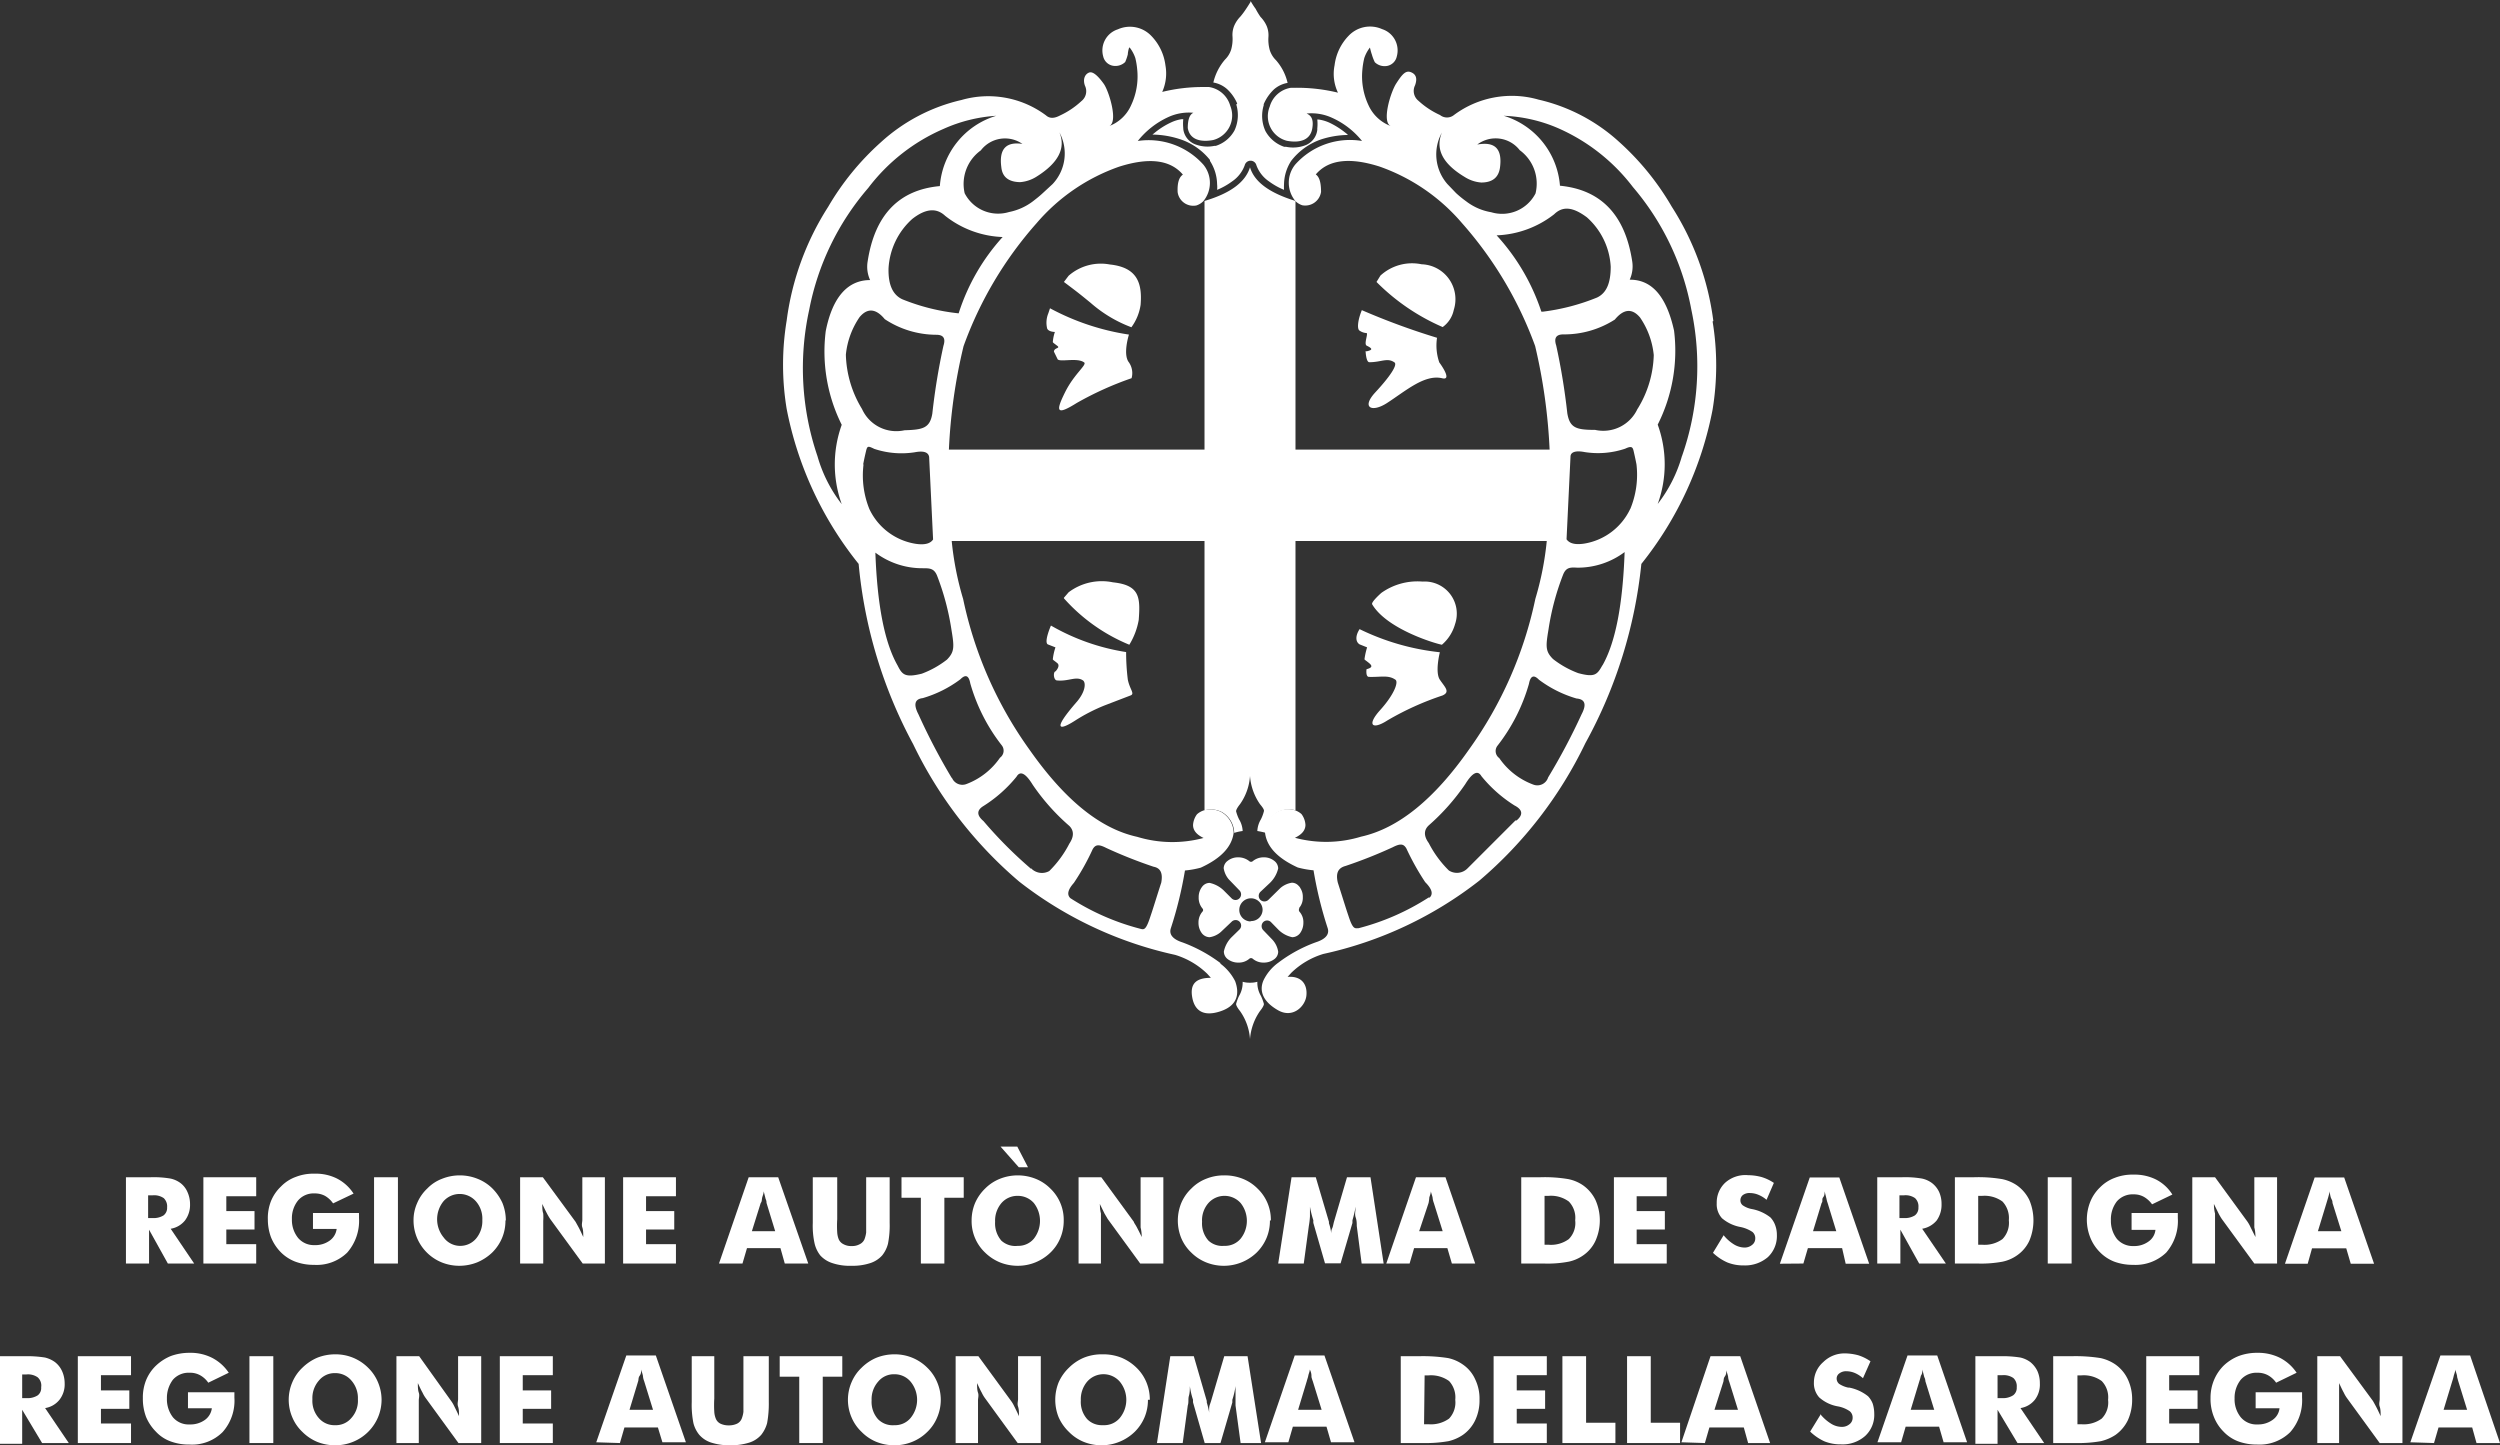 <svg id="Livello_1" data-name="Livello 1" xmlns="http://www.w3.org/2000/svg" viewBox="0 0 133 76.89"><rect x="0" y="0" width="133" height="76.89" fill="#333333" stroke="none"/><path d="M82.61,23.92H50.39c0,.39,0,.76,0,1.12a31.4,31.4,0,0,0,.14,3.74H82.47A31.4,31.4,0,0,0,82.61,25c0-.36,0-.73,0-1.12" style="fill:#fff;fill-rule:evenodd"/><path d="M69.1,48.32a.83.83,0,0,0,.21-.59.84.84,0,0,0-.13-.48.38.38,0,0,0-.09-.12h0a.48.48,0,0,0-.36-.17,1.23,1.23,0,0,0-.61.28l-.64.63a.31.31,0,0,1-.43,0,.3.3,0,0,1,0-.42l.5-.47A1.57,1.57,0,0,0,68,46.2a.52.52,0,0,0-.22-.41.86.86,0,0,0-.55-.18.9.9,0,0,0-.59.21.14.14,0,0,1-.17,0,.93.93,0,0,0-.6-.21.88.88,0,0,0-.55.18.51.51,0,0,0-.22.4,1.2,1.2,0,0,0,.27.59l.57.59a.3.3,0,0,1,0,.42.29.29,0,0,1-.42,0l-.38-.38a1.55,1.55,0,0,0-.79-.44.5.5,0,0,0-.4.21.89.89,0,0,0-.18.56.88.88,0,0,0,.2.59.12.12,0,0,1,0,.17.87.87,0,0,0-.21.59.91.91,0,0,0,.18.56.54.54,0,0,0,.41.21,1.17,1.17,0,0,0,.6-.28l.58-.55a.29.29,0,1,1,.41.42l-.42.41a1.5,1.5,0,0,0-.41.76.51.51,0,0,0,.21.41.91.91,0,0,0,.56.18.85.85,0,0,0,.59-.21.14.14,0,0,1,.17,0,.87.87,0,0,0,.59.21.91.91,0,0,0,.56-.18.5.5,0,0,0,.21-.4,1.22,1.22,0,0,0-.3-.63l-.5-.52a.31.31,0,0,1,0-.42.29.29,0,0,1,.42,0l.4.41a1.49,1.49,0,0,0,.73.39.54.54,0,0,0,.41-.21.94.94,0,0,0,.18-.56.83.83,0,0,0-.21-.59.15.15,0,0,1,0-.18m-2.58.7a.61.61,0,0,1-.62-.61.62.62,0,1,1,1.24,0A.61.61,0,0,1,66.52,49Z" style="fill:#fff;fill-rule:evenodd"/><path d="M66.5,52.28a1.31,1.31,0,0,1-.39-.05v.05a1.39,1.39,0,0,1-.19.7,2.42,2.42,0,0,0-.16.43c0,.1.13.28.21.38a2.92,2.92,0,0,1,.53,1.49v-3m0,0a1.31,1.31,0,0,0,.39-.05v.05a1.39,1.39,0,0,0,.19.7,2.42,2.42,0,0,1,.16.43c0,.1-.13.28-.21.38a3,3,0,0,0-.53,1.49Z" style="fill:#fff;fill-rule:evenodd"/><path d="M64.92,51.23a7.88,7.88,0,0,0-2-1.09c-.53-.17-.74-.43-.63-.76a20.94,20.94,0,0,0,.75-3.07,4.86,4.86,0,0,0,.84-.15c1.07-.49,1.65-1.1,1.75-1.85a1.31,1.31,0,0,0-.64-1.1,1.27,1.27,0,0,0-.94-.1,1,1,0,0,0-.37.21,1.06,1.06,0,0,0-.21.57c0,.28.18.51.56.69a6.43,6.43,0,0,1-3.53-.06c-2-.44-3.88-2-5.74-4.65a21.16,21.16,0,0,1-3.52-8,16.21,16.21,0,0,1-.61-3.1,27.92,27.92,0,0,1-.15-3c0-.23,0-.46,0-.7h0c0-.18,0-.36,0-.55s0-.37,0-.57a29,29,0,0,1,.78-5.53,20.15,20.15,0,0,1,3.89-6.55,10.21,10.21,0,0,1,4.38-3c1.6-.51,2.73-.37,3.4.42-.21.14-.3.45-.28.93a.84.84,0,0,0,1,.71.92.92,0,0,0,.37-.23,1.53,1.53,0,0,0,0-1.94A3.91,3.91,0,0,0,60.53,7.5a4.44,4.44,0,0,1,1.62-1.27A2.61,2.61,0,0,1,63.49,6q-.3.13-.3.81c.09.56.59.78,1.35.64a1.35,1.35,0,0,0,.91-1.82,1.39,1.39,0,0,0-1.13-1h-.24a9,9,0,0,0-2.25.26A2.42,2.42,0,0,0,62,3.47a2.73,2.73,0,0,0-.75-1.56,1.57,1.57,0,0,0-1.78-.35A1.18,1.18,0,0,0,58.69,3a.65.65,0,0,0,.48.49.75.75,0,0,0,.69-.19A2.52,2.52,0,0,0,60,2.89c0-.1.06-.41.1-.36a1.89,1.89,0,0,1,.3.56,4,4,0,0,1,.1.61,3.6,3.6,0,0,1-.33,1.91A2.08,2.08,0,0,1,59,6.71c.51-.19,0-1.86-.28-2.25s-.57-.68-.78-.6-.35.34-.22.7a.67.67,0,0,1-.19.82,4.34,4.34,0,0,1-1.13.76c-.32.17-.56.17-.75,0a5.14,5.14,0,0,0-4.5-.82,9.51,9.51,0,0,0-4.29,2.25A14.21,14.21,0,0,0,44.06,11a14.73,14.73,0,0,0-2.21,6.06,14.44,14.44,0,0,0,0,4.69A18.88,18.88,0,0,0,45.68,30a25,25,0,0,0,2.9,9.59,22.23,22.23,0,0,0,5.64,7.31,20.65,20.65,0,0,0,8.3,3.9,4.19,4.19,0,0,1,1.7,1l.2.22c-.77,0-1.11.3-1,1s.55,1.1,1.51.78,1-1,.78-1.6a2.68,2.68,0,0,0-.78-.93M51,16.67a11,11,0,0,1-3-.75c-.51-.24-.75-.78-.73-1.64a3.81,3.81,0,0,1,1.26-2.63c.7-.55,1.28-.61,1.75-.17a5.23,5.23,0,0,0,3.06,1.13A11,11,0,0,0,51,16.67Zm3.48-9c-.94-.17-1.34.23-1.21,1.22.05.52.38.79,1,.8a1.9,1.9,0,0,0,.87-.29c1.17-.73,1.57-1.52,1.22-2.36h0A2.37,2.37,0,0,1,56,9.79l-.52.48c-.17.16-.35.3-.53.44a3.1,3.1,0,0,1-1.27.57,2,2,0,0,1-2.36-1A2.2,2.2,0,0,1,52.18,8,1.62,1.62,0,0,1,54.44,7.69ZM44.78,22.6a6.22,6.22,0,0,0,0,4.22,7.48,7.48,0,0,1-1.29-2.55,14.51,14.51,0,0,1-.44-7.79A13.94,13.94,0,0,1,46.19,10a10,10,0,0,1,4-3.14A8.06,8.06,0,0,1,53,6.16,4.23,4.23,0,0,0,50,9.9q-3.27.3-3.84,4a1.71,1.71,0,0,0,.13,1c-1.18,0-2,.89-2.36,2.71A8.72,8.72,0,0,0,44.78,22.6ZM45,18.87a4.28,4.28,0,0,1,.73-2c.42-.5.87-.46,1.34.11a5,5,0,0,0,2.74.83c.38,0,.51.19.38.59a34.32,34.32,0,0,0-.59,3.6c-.13.79-.52.86-1.48.89a2,2,0,0,1-2.26-1.13A5.83,5.83,0,0,1,45,18.87Zm.92,5.84c.05-.26.08-.4.15-.7s.11-.29.44-.13a4.57,4.57,0,0,0,2.16.18c.47-.09.72,0,.76.25l.21,4.39c-.15.23-.47.3-.93.23a3.29,3.29,0,0,1-2.46-1.85A4.76,4.76,0,0,1,45.94,24.71ZM47.75,35.4c-.69-1.21-1.08-3.21-1.18-6a4.16,4.16,0,0,0,2.52.83c.36,0,.6,0,.76.39a13.53,13.53,0,0,1,.77,2.9c.15.9.16,1.16-.24,1.57a5,5,0,0,1-1.34.75C48.15,36.06,48,35.9,47.75,35.4Zm2.89,6A33.26,33.26,0,0,1,48.86,38c-.27-.52-.2-.81.23-.86a6.25,6.25,0,0,0,2-1c.28-.28.45-.21.53.22a9.61,9.61,0,0,0,1.68,3.3.46.46,0,0,1-.1.65,3.79,3.79,0,0,1-1.81,1.41A.6.6,0,0,1,50.64,41.37Zm4.21,4.82a22.72,22.72,0,0,1-2.53-2.54c-.37-.31-.36-.58,0-.8a7.21,7.21,0,0,0,1.76-1.56c.19-.33.48-.19.86.43a11.33,11.33,0,0,0,1.95,2.19c.25.25.25.57,0,.94a5.68,5.68,0,0,1-1.07,1.46A.8.8,0,0,1,54.85,46.19Zm6.92.76c-.38,1.19-.44,1.4-.56,1.75-.25.78-.35.73-.55.68a12.8,12.8,0,0,1-3.72-1.63c-.19-.19-.13-.45.19-.81a12.48,12.48,0,0,0,1-1.79c.15-.26.33-.27.72-.07a25,25,0,0,0,2.52,1C61.75,46.18,61.88,46.47,61.77,47Z" style="fill:#fff"/><path d="M91.15,17.08A14.73,14.73,0,0,0,88.94,11a14.21,14.21,0,0,0-2.8-3.45,9.51,9.51,0,0,0-4.29-2.25,5.15,5.15,0,0,0-4.5.82.59.59,0,0,1-.74,0,4.35,4.35,0,0,1-1.15-.76.67.67,0,0,1-.18-.82c.13-.36.06-.59-.22-.7s-.47.12-.78.6S73.49,6.52,74,6.71a2.11,2.11,0,0,1-1.19-1.1,3.6,3.6,0,0,1-.33-1.91,4,4,0,0,1,.1-.61,1.89,1.89,0,0,1,.3-.56s.06.26.1.36a2.52,2.52,0,0,0,.16.42.75.75,0,0,0,.69.19A.65.65,0,0,0,74.31,3a1.19,1.19,0,0,0-.78-1.45,1.57,1.57,0,0,0-1.78.35A2.73,2.73,0,0,0,71,3.47a2.32,2.32,0,0,0,.18,1.46,9.15,9.15,0,0,0-2.26-.26h-.24a1.39,1.39,0,0,0-1.13,1,1.35,1.35,0,0,0,.91,1.82c.76.14,1.25-.08,1.35-.64s-.1-.72-.3-.81a2.61,2.61,0,0,1,1.34.22A4.32,4.32,0,0,1,72.46,7.5a3.9,3.9,0,0,0-3.55,1.25,1.53,1.53,0,0,0,0,1.94.92.92,0,0,0,.37.23.85.85,0,0,0,1-.71c0-.48-.08-.79-.28-.93q1-1.18,3.39-.42a10.21,10.21,0,0,1,4.38,3,20.35,20.35,0,0,1,3.9,6.55,29.67,29.67,0,0,1,.77,5.53,5.51,5.51,0,0,1,0,.57c0,.19,0,.37,0,.55h0c0,.24,0,.47,0,.7a27.92,27.92,0,0,1-.15,3,16.21,16.21,0,0,1-.61,3.1,21.16,21.16,0,0,1-3.52,8c-1.86,2.66-3.77,4.21-5.75,4.65a6.4,6.4,0,0,1-3.52.06c.38-.18.56-.41.56-.69a1.06,1.06,0,0,0-.21-.57,1,1,0,0,0-.37-.21,1.22,1.22,0,0,0-1.57,1.2c.09.75.67,1.36,1.74,1.85a4.86,4.86,0,0,0,.84.15,20.94,20.94,0,0,0,.75,3.07c.11.33-.1.59-.63.76a7.58,7.58,0,0,0-2,1.09,2.48,2.48,0,0,0-.78.93c-.26.59,0,1.16.78,1.6s1.44-.21,1.5-.78-.23-1.06-1-1l.2-.22a4.19,4.19,0,0,1,1.7-1,20.58,20.58,0,0,0,8.3-3.9,22.23,22.23,0,0,0,5.64-7.31A25,25,0,0,0,87.32,30a18.76,18.76,0,0,0,3.79-8.21,14.44,14.44,0,0,0,0-4.69M78,10.71a5.75,5.75,0,0,1-.54-.44L77,9.79a2.4,2.4,0,0,1-.29-2.74c-.35.85,0,1.64,1.22,2.37a1.9,1.9,0,0,0,.87.29c.61,0,.93-.28,1-.8.13-1-.27-1.39-1.21-1.22a1.62,1.62,0,0,1,2.26.3,2.2,2.2,0,0,1,.84,2.3,2,2,0,0,1-2.36,1A3,3,0,0,1,78,10.71Zm4,5.87a11.18,11.18,0,0,0-2.38-4.06,5.28,5.28,0,0,0,3.06-1.12c.46-.45,1-.39,1.74.16a3.78,3.78,0,0,1,1.27,2.63c0,.86-.22,1.4-.73,1.64A11.31,11.31,0,0,1,82.09,16.58Zm-6,31.17a12.8,12.8,0,0,1-3.72,1.63c-.2,0-.3.1-.55-.68-.12-.35-.18-.56-.56-1.75-.11-.48,0-.77.41-.88a25,25,0,0,0,2.52-1c.39-.2.57-.19.72.07a13.54,13.54,0,0,0,1,1.79C76.19,47.3,76.25,47.56,76.06,47.75Zm4.62-4.1-2.54,2.54a.79.79,0,0,1-1,.12,5.68,5.68,0,0,1-1.07-1.46c-.27-.37-.27-.69,0-.94a11.65,11.65,0,0,0,1.94-2.19c.38-.62.67-.76.86-.43a7.21,7.21,0,0,0,1.76,1.56C81,43.07,81.05,43.34,80.68,43.65ZM84.14,38a33.26,33.26,0,0,1-1.78,3.36.6.6,0,0,1-.79.38,3.79,3.79,0,0,1-1.81-1.41.46.46,0,0,1-.1-.65,9.61,9.61,0,0,0,1.68-3.3c.08-.43.26-.5.53-.22a6.25,6.25,0,0,0,2,1C84.34,37.2,84.41,37.49,84.14,38Zm1.11-2.61c-.28.5-.4.66-1.29.42a5,5,0,0,1-1.34-.75c-.41-.41-.39-.67-.24-1.57a13.53,13.53,0,0,1,.77-2.9c.16-.42.4-.41.76-.39a4.16,4.16,0,0,0,2.52-.83C86.33,32.19,85.94,34.19,85.25,35.4Zm1.48-8.32a3.29,3.29,0,0,1-2.45,1.85c-.47.07-.78,0-.94-.23l.21-4.39c0-.26.29-.34.75-.25a4.54,4.54,0,0,0,2.16-.18c.34-.16.4-.09.45.13s.1.44.15.7A4.76,4.76,0,0,1,86.73,27.08Zm.39-5.33a2,2,0,0,1-2.26,1.13c-1,0-1.35-.1-1.48-.89a34.32,34.32,0,0,0-.59-3.6c-.13-.4,0-.59.38-.59A5,5,0,0,0,85.91,17c.47-.57.92-.61,1.34-.11a4.28,4.28,0,0,1,.73,2A5.73,5.73,0,0,1,87.12,21.75Zm2.36,2.52a7.48,7.48,0,0,1-1.29,2.55,6.17,6.17,0,0,0,0-4.22,8.72,8.72,0,0,0,.87-5c-.4-1.82-1.18-2.72-2.36-2.71a1.71,1.71,0,0,0,.13-1q-.57-3.68-3.84-4A4.23,4.23,0,0,0,80,6.16a8.06,8.06,0,0,1,2.87.65,10.1,10.1,0,0,1,4,3.14,13.94,13.94,0,0,1,3.11,6.53A14.41,14.41,0,0,1,89.48,24.27Z" style="fill:#fff"/><path d="M66.5,8.9c-.24.77-1,1.37-2.42,1.79V43.11a1.27,1.27,0,0,1,.94.1,1.31,1.31,0,0,1,.64,1.1,2.42,2.42,0,0,1,.45-.1,1.32,1.32,0,0,0-.19-.62,2.17,2.17,0,0,1-.16-.43c0-.1.13-.28.21-.38a2.93,2.93,0,0,0,.53-1.5,3,3,0,0,0,.53,1.5c.08.1.24.28.21.38a2.17,2.17,0,0,1-.16.43,1.32,1.32,0,0,0-.19.62,4.24,4.24,0,0,1,.46.1,1.22,1.22,0,0,1,1.57-1.2V10.69c-1.37-.42-2.18-1-2.42-1.79" style="fill:#fff;fill-rule:evenodd"/><path d="M67.51,1.93h0M65.77,5.56a1.94,1.94,0,0,1-.09,1.37,1.73,1.73,0,0,1-1,.83l-.07,0h0a1.83,1.83,0,0,1-1.07-.1,1,1,0,0,1-.59-.8V6.82a2.33,2.33,0,0,1,0-.48l-.08,0a2,2,0,0,0-.54.16,4,4,0,0,0-.86.53l-.16.13a4.85,4.85,0,0,1,1.42.23,3.39,3.39,0,0,1,1.64,1.12l0,.05a2.36,2.36,0,0,1,.38,1.24,1.45,1.45,0,0,1,0,.3,3.74,3.74,0,0,0,.8-.45,1.77,1.77,0,0,0,.67-.86.32.32,0,0,1,.62,0,1.77,1.77,0,0,0,.67.86,3.74,3.74,0,0,0,.8.45,2.77,2.77,0,0,1,0-.3,2.36,2.36,0,0,1,.38-1.24l0,0A3.41,3.41,0,0,1,70.3,7.41a4.84,4.84,0,0,1,1.41-.23.93.93,0,0,0-.15-.13,4.22,4.22,0,0,0-.85-.53,2.11,2.11,0,0,0-.55-.16l-.08,0a2.23,2.23,0,0,1,0,.47v.08a1,1,0,0,1-.59.8,1.83,1.83,0,0,1-1.07.1h-.1a1.79,1.79,0,0,1-1-.84,1.94,1.94,0,0,1-.09-1.37l0-.06a2.38,2.38,0,0,1,.54-.78,1.47,1.47,0,0,1,.73-.35,2.77,2.77,0,0,0-.62-1.21h0a1.29,1.29,0,0,1-.33-.54,2.09,2.09,0,0,1-.07-.68,1.29,1.29,0,0,0-.09-.59,1.62,1.62,0,0,0-.33-.49h0A3.8,3.8,0,0,1,66.8.47q-.14-.19-.27-.42l0,0,0,.05q-.14.23-.27.42a3.75,3.75,0,0,1-.27.36l0,0a1.62,1.62,0,0,0-.33.49,1.27,1.27,0,0,0-.09.58h0a2.09,2.09,0,0,1-.07.68,1.29,1.29,0,0,1-.33.54,2.87,2.87,0,0,0-.62,1.22,1.47,1.47,0,0,1,.73.35,2.23,2.23,0,0,1,.54.77Z" style="fill:#fff;fill-rule:evenodd"/><path d="M6.7,67.22V62.63H8a5.23,5.23,0,0,1,1.07.07,1.37,1.37,0,0,1,.52.23,1.18,1.18,0,0,1,.38.48,1.55,1.55,0,0,1,.14.65,1.37,1.37,0,0,1-.27.87,1.23,1.23,0,0,1-.76.44l1.25,1.85H8.93l-1-1.8v1.8H6.7M7.88,64.8h.23a1,1,0,0,0,.59-.14.5.5,0,0,0,.19-.43.6.6,0,0,0-.18-.49.9.9,0,0,0-.58-.15H7.88Z" style="fill:#fff"/><polyline points="10.82 67.22 10.82 62.63 13.63 62.63 13.63 63.64 12.04 63.64 12.04 64.43 13.54 64.43 13.54 65.41 12.04 65.41 12.04 66.19 13.63 66.19 13.63 67.22 10.82 67.22" style="fill:#fff"/><path d="M16.65,65.53v-1H19.1a.38.38,0,0,0,0,.1v.17a2.57,2.57,0,0,1-.63,1.84,2.32,2.32,0,0,1-1.76.65,2.78,2.78,0,0,1-1-.17,2.2,2.2,0,0,1-.78-.51,2.45,2.45,0,0,1-.51-.78,2.7,2.7,0,0,1-.17-.94,2.47,2.47,0,0,1,.17-1,2.22,2.22,0,0,1,.53-.77,2.07,2.07,0,0,1,.79-.51,2.55,2.55,0,0,1,1-.17,2.51,2.51,0,0,1,1.19.26,2.31,2.31,0,0,1,.88.8l-1.09.52a1.34,1.34,0,0,0-.43-.4,1.14,1.14,0,0,0-.55-.13,1.09,1.09,0,0,0-.88.37,1.5,1.5,0,0,0-.33,1,1.52,1.52,0,0,0,.33,1,1.1,1.1,0,0,0,.88.38,1.29,1.29,0,0,0,.8-.24.9.9,0,0,0,.37-.62H16.65" style="fill:#fff"/><rect x="19.9" y="62.63" width="1.27" height="4.59" style="fill:#fff"/><path d="M26.89,64.93a2.37,2.37,0,0,1-.18.93,2.4,2.4,0,0,1-.53.78,2.63,2.63,0,0,1-.8.52,2.57,2.57,0,0,1-.94.18,2.5,2.5,0,0,1-.94-.18A2.41,2.41,0,0,1,22,64.93a2.23,2.23,0,0,1,.19-.92,2.28,2.28,0,0,1,.54-.78,2.14,2.14,0,0,1,.79-.52,2.54,2.54,0,0,1,1.88,0,2.35,2.35,0,0,1,.8.52,2.65,2.65,0,0,1,.53.77,2.48,2.48,0,0,1,.18.93m-2.45,1.35a1.1,1.1,0,0,0,.86-.38,1.45,1.45,0,0,0,.34-1,1.4,1.4,0,0,0-.35-1,1.15,1.15,0,0,0-1.71,0,1.52,1.52,0,0,0,0,1.93A1.09,1.09,0,0,0,24.44,66.28Z" style="fill:#fff"/><path d="M27.67,67.22V62.63h1.21L30.62,65l.16.29c.08.15.16.32.25.52,0-.19,0-.36-.05-.51s0-.28,0-.4V62.63h1.2v4.59H31l-1.73-2.37a3.26,3.26,0,0,1-.17-.29c-.08-.15-.16-.32-.25-.51,0,.19,0,.36.05.51a2.82,2.82,0,0,1,0,.39v2.27H27.67" style="fill:#fff"/><polyline points="33.15 67.22 33.15 62.63 35.96 62.63 35.96 63.64 34.37 63.64 34.37 64.43 35.87 64.43 35.87 65.41 34.37 65.41 34.37 66.19 35.96 66.19 35.96 67.22 33.15 67.22" style="fill:#fff"/><path d="M40,65.5h1.24L40.78,64c0-.05,0-.12-.05-.22l-.1-.4c0,.11-.05.22-.08.32s0,.21-.08.3L40,65.5m-1.75,1.72,1.58-4.59h1.57L43,67.22H41.75l-.23-.82H39.74l-.24.82Z" style="fill:#fff"/><path d="M43.29,62.63h1.25v2.23a5.78,5.78,0,0,0,0,.71,1.2,1.2,0,0,0,.08.36.53.53,0,0,0,.25.26.84.84,0,0,0,.44.1.83.83,0,0,0,.43-.1.53.53,0,0,0,.25-.26,1.58,1.58,0,0,0,.09-.36c0-.14,0-.38,0-.71V62.63h1.25v2.43a5,5,0,0,1-.09,1.11,1.65,1.65,0,0,1-.31.62,1.45,1.45,0,0,1-.64.41,3,3,0,0,1-1,.14,2.9,2.9,0,0,1-1-.14,1.48,1.48,0,0,1-.65-.41,1.63,1.63,0,0,1-.3-.62,4.34,4.34,0,0,1-.1-1.11V62.63" style="fill:#fff"/><polyline points="48.99 67.22 48.99 63.72 47.96 63.72 47.96 62.63 51.27 62.63 51.27 63.72 50.24 63.72 50.24 67.22 48.99 67.22" style="fill:#fff"/><path d="M56.59,64.93a2.37,2.37,0,0,1-.18.93,2.25,2.25,0,0,1-.53.78,2.51,2.51,0,0,1-.8.52,2.48,2.48,0,0,1-.93.18,2.55,2.55,0,0,1-.95-.18,2.47,2.47,0,0,1-.79-.52,2.3,2.3,0,0,1-.72-1.71,2.39,2.39,0,0,1,.18-.92,2.43,2.43,0,0,1,.54-.78,2.31,2.31,0,0,1,.79-.52,2.57,2.57,0,0,1,1.89,0,2.31,2.31,0,0,1,.79.52,2.3,2.3,0,0,1,.71,1.7m-2.45,1.35A1.08,1.08,0,0,0,55,65.9,1.54,1.54,0,0,0,55,64a1.13,1.13,0,0,0-.86-.38,1.12,1.12,0,0,0-.86.38,1.44,1.44,0,0,0-.34,1,1.41,1.41,0,0,0,.33,1A1.1,1.1,0,0,0,54.14,66.28ZM53.23,61h.89l.57,1.1H54.2Z" style="fill:#fff"/><path d="M57.38,67.22V62.63h1.21L60.32,65c0,.05.09.15.16.29s.17.32.26.52q0-.28-.06-.51c0-.15,0-.28,0-.4V62.63h1.21v4.59H60.66l-1.73-2.37-.17-.29-.25-.51q0,.28.06.51c0,.15,0,.28,0,.39v2.27H57.38" style="fill:#fff"/><path d="M67.56,64.93a2.37,2.37,0,0,1-.18.93,2.4,2.4,0,0,1-.53.78,2.52,2.52,0,0,1-2.68.52,2.36,2.36,0,0,1-.79-.52,2.28,2.28,0,0,1-.54-.78,2.47,2.47,0,0,1,0-1.85,2.28,2.28,0,0,1,.54-.78,2.22,2.22,0,0,1,.79-.52,2.5,2.5,0,0,1,.94-.18,2.59,2.59,0,0,1,1,.18,2.31,2.31,0,0,1,.79.52,2.3,2.3,0,0,1,.71,1.7m-2.45,1.35A1.08,1.08,0,0,0,66,65.9,1.52,1.52,0,0,0,66,64a1.15,1.15,0,0,0-1.71,0,1.39,1.39,0,0,0-.34,1,1.37,1.37,0,0,0,.34,1A1.07,1.07,0,0,0,65.11,66.28Z" style="fill:#fff"/><path d="M73.61,67.22H72.44l-.26-2c0-.14,0-.29-.06-.46s0-.36,0-.56a7,7,0,0,1-.17.72c0,.06,0,.11,0,.14l-.63,2.15h-.83l-.62-2.15a.84.84,0,0,1,0-.14,5.34,5.34,0,0,1-.18-.72c0,.17,0,.35,0,.51a4.18,4.18,0,0,1-.06.51l-.27,2H68l.71-4.59H70l.7,2.37s0,0,0,.08a2.23,2.23,0,0,1,.12.54c0-.08,0-.17.05-.27s.06-.22.1-.36l.69-2.36h1.25l.7,4.59" style="fill:#fff"/><path d="M75.5,65.5h1.25L76.28,64a1.29,1.29,0,0,1-.06-.22c0-.11-.06-.24-.1-.4,0,.11-.05.22-.08.32A2.17,2.17,0,0,1,76,64L75.5,65.5m-1.75,1.72,1.58-4.59H76.9l1.58,4.59H77.24L77,66.4H75.23l-.24.82Z" style="fill:#fff"/><path d="M80.93,67.22V62.63h1a7.51,7.51,0,0,1,1.51.1,2.12,2.12,0,0,1,.78.33,2.06,2.06,0,0,1,.66.78,2.67,2.67,0,0,1,0,2.17,1.92,1.92,0,0,1-.66.78,2.09,2.09,0,0,1-.76.33,6,6,0,0,1-1.32.1H80.93m1.24-1h.21a1.6,1.6,0,0,0,1.08-.3,1.21,1.21,0,0,0,.34-1,1.24,1.24,0,0,0-.34-1,1.6,1.6,0,0,0-1.08-.3h-.21Z" style="fill:#fff"/><polyline points="85.86 67.22 85.86 62.63 88.67 62.63 88.67 63.64 87.07 63.64 87.07 64.43 88.57 64.43 88.57 65.41 87.07 65.41 87.07 66.19 88.67 66.19 88.67 67.22 85.86 67.22" style="fill:#fff"/><path d="M91.71,65.73a2.15,2.15,0,0,0,.55.48,1.12,1.12,0,0,0,.54.16.62.62,0,0,0,.41-.14.42.42,0,0,0,.17-.34.43.43,0,0,0-.15-.35,1.8,1.8,0,0,0-.62-.26,2.09,2.09,0,0,1-1-.47,1.1,1.1,0,0,1-.28-.8,1.44,1.44,0,0,1,.44-1.08A1.61,1.61,0,0,1,93,62.52a2.78,2.78,0,0,1,.72.1,2.42,2.42,0,0,1,.65.31l-.39.9a1.58,1.58,0,0,0-.44-.27,1.19,1.19,0,0,0-.44-.09.58.58,0,0,0-.37.1.35.35,0,0,0-.14.28.33.33,0,0,0,.12.27,1.23,1.23,0,0,0,.48.2l0,0a2.27,2.27,0,0,1,1,.45,1.22,1.22,0,0,1,.25.41,1.46,1.46,0,0,1,.09.52,1.54,1.54,0,0,1-.48,1.18,1.86,1.86,0,0,1-1.28.44,2.26,2.26,0,0,1-.88-.16,2.67,2.67,0,0,1-.76-.51l.57-.94" style="fill:#fff"/><path d="M96.45,65.5h1.24L97.23,64a1.29,1.29,0,0,1-.06-.22l-.1-.4c0,.11,0,.22-.08.32s0,.21-.08.3l-.46,1.51m-1.76,1.72,1.59-4.59h1.57l1.59,4.59H98.19L98,66.4H96.18l-.24.82Z" style="fill:#fff"/><path d="M99.87,67.22V62.63h1.31a5.23,5.23,0,0,1,1.07.07,1.37,1.37,0,0,1,.52.23,1.29,1.29,0,0,1,.39.48,1.54,1.54,0,0,1,.13.65,1.43,1.43,0,0,1-.26.87,1.29,1.29,0,0,1-.77.44l1.26,1.85H102.1l-1-1.8v1.8H99.87m1.18-2.42h.23a1,1,0,0,0,.59-.14.5.5,0,0,0,.19-.43.6.6,0,0,0-.18-.49.88.88,0,0,0-.58-.15h-.25Z" style="fill:#fff"/><path d="M104,67.22V62.63h1a7.63,7.63,0,0,1,1.52.1,2.19,2.19,0,0,1,.78.33,2.06,2.06,0,0,1,.66.78,2.79,2.79,0,0,1,0,2.17,1.92,1.92,0,0,1-.66.78,2.09,2.09,0,0,1-.76.33,6.16,6.16,0,0,1-1.32.1H104m1.24-1h.21a1.62,1.62,0,0,0,1.08-.3,1.24,1.24,0,0,0,.34-1,1.28,1.28,0,0,0-.34-1,1.62,1.62,0,0,0-1.08-.3h-.21Z" style="fill:#fff"/><rect x="108.94" y="62.63" width="1.27" height="4.59" style="fill:#fff"/><path d="M113.4,65.53v-1h2.46v.27a2.56,2.56,0,0,1-.62,1.84,2.36,2.36,0,0,1-1.76.65,2.83,2.83,0,0,1-1-.17,2.16,2.16,0,0,1-.77-.51,2.29,2.29,0,0,1-.51-.78,2.57,2.57,0,0,1,0-1.89,2.19,2.19,0,0,1,.52-.77,2.15,2.15,0,0,1,.79-.51,2.57,2.57,0,0,1,1-.17,2.54,2.54,0,0,1,1.19.26,2.22,2.22,0,0,1,.87.8l-1.08.52a1.37,1.37,0,0,0-.44-.4,1.08,1.08,0,0,0-.54-.13,1.11,1.11,0,0,0-.89.37,1.55,1.55,0,0,0-.32,1,1.57,1.57,0,0,0,.32,1,1.12,1.12,0,0,0,.89.38,1.28,1.28,0,0,0,.79-.24.86.86,0,0,0,.37-.62H113.4" style="fill:#fff"/><path d="M116.63,67.22V62.63h1.21L119.57,65a2,2,0,0,1,.16.29l.26.52q0-.28-.06-.51c0-.15,0-.28,0-.4V62.63h1.21v4.59h-1.21l-1.73-2.37a3.26,3.26,0,0,1-.17-.29l-.25-.51q0,.28.06.51c0,.15,0,.28,0,.39v2.27h-1.21" style="fill:#fff"/><path d="M123.31,65.5h1.25L124.09,64c0-.05,0-.12-.06-.22s-.06-.24-.1-.4c0,.11-.05.22-.07.32l-.09.3-.46,1.51m-1.75,1.72,1.58-4.59h1.57l1.59,4.59h-1.24l-.24-.82H123l-.23.82Z" style="fill:#fff"/><path d="M0,76.77V72.15H1.32a6.09,6.09,0,0,1,1.07.07,1.51,1.51,0,0,1,.53.24,1.27,1.27,0,0,1,.38.48,1.58,1.58,0,0,1,.14.65,1.33,1.33,0,0,1-.27.87,1.22,1.22,0,0,1-.77.45l1.26,1.86H2.24L1.18,75v1.81H0m1.18-2.43h.23a1,1,0,0,0,.6-.15.49.49,0,0,0,.18-.43A.58.58,0,0,0,2,73.27a.89.89,0,0,0-.59-.15H1.18Z" style="fill:#fff"/><polyline points="4.14 76.77 4.14 72.15 6.97 72.15 6.97 73.16 5.37 73.16 5.37 73.97 6.88 73.97 6.88 74.95 5.37 74.95 5.37 75.73 6.97 75.73 6.97 76.77 4.14 76.77" style="fill:#fff"/><path d="M10,75.07v-1h2.47v.28a2.51,2.51,0,0,1-.63,1.84,2.3,2.3,0,0,1-1.77.66,2.78,2.78,0,0,1-1-.17,2,2,0,0,1-.78-.52,2.48,2.48,0,0,1-.52-.78,2.75,2.75,0,0,1-.17-1,2.47,2.47,0,0,1,.17-.95,2.25,2.25,0,0,1,.53-.78,2.55,2.55,0,0,1,.79-.51,2.87,2.87,0,0,1,1-.17,2.53,2.53,0,0,1,1.2.27,2.37,2.37,0,0,1,.88.79l-1.09.53a1.27,1.27,0,0,0-.44-.4,1.09,1.09,0,0,0-.55-.13,1.11,1.11,0,0,0-.89.37,1.6,1.6,0,0,0-.32,1,1.57,1.57,0,0,0,.32,1,1.09,1.09,0,0,0,.89.38,1.32,1.32,0,0,0,.81-.24.9.9,0,0,0,.37-.62H10" style="fill:#fff"/><rect x="13.27" y="72.15" width="1.27" height="4.62" style="fill:#fff"/><path d="M20.3,74.47a2.41,2.41,0,0,1-.72,1.71,2.42,2.42,0,0,1-.81.53,2.5,2.5,0,0,1-.94.18,2.59,2.59,0,0,1-.95-.18,2.44,2.44,0,0,1-.79-.53,2.28,2.28,0,0,1-.54-.78,2.37,2.37,0,0,1,0-1.86,2.28,2.28,0,0,1,.54-.78,2.61,2.61,0,0,1,.79-.53,2.59,2.59,0,0,1,.95-.18,2.44,2.44,0,0,1,1.75.71,2.3,2.3,0,0,1,.53.78,2.41,2.41,0,0,1,.19.93m-2.47,1.35a1.07,1.07,0,0,0,.86-.38,1.36,1.36,0,0,0,.35-1,1.41,1.41,0,0,0-.35-1,1.11,1.11,0,0,0-.86-.39,1.08,1.08,0,0,0-.86.39,1.41,1.41,0,0,0-.35,1,1.38,1.38,0,0,0,.34,1A1.09,1.09,0,0,0,17.83,75.82Z" style="fill:#fff"/><path d="M21.09,76.77V72.15H22.3L24,74.53a1.67,1.67,0,0,1,.17.29c.07.14.16.32.25.52,0-.19,0-.36-.05-.51s0-.28,0-.4V72.15H25.6v4.62H24.39l-1.74-2.39a1.67,1.67,0,0,1-.17-.29c-.08-.14-.16-.32-.25-.51,0,.19,0,.36.05.51s0,.29,0,.4v2.28H21.09" style="fill:#fff"/><polyline points="26.59 76.77 26.59 72.15 29.41 72.15 29.41 73.16 27.81 73.16 27.81 73.97 29.32 73.97 29.32 74.95 27.81 74.95 27.81 75.73 29.41 75.73 29.41 76.77 26.59 76.77" style="fill:#fff"/><path d="M33.49,75h1.25l-.47-1.52a1.06,1.06,0,0,1-.06-.22c0-.11-.06-.24-.1-.4,0,.11,0,.22-.08.33s-.05.2-.08.29L33.49,75m-1.77,1.73,1.6-4.62h1.57l1.6,4.62H35.24L35,75.94H33.22l-.24.83Z" style="fill:#fff"/><path d="M36.79,72.15H38V74.4a5.89,5.89,0,0,0,0,.71,1.13,1.13,0,0,0,.08.36.51.51,0,0,0,.25.27,1,1,0,0,0,.44.09,1,1,0,0,0,.44-.09.51.51,0,0,0,.25-.27,1.45,1.45,0,0,0,.09-.36c0-.15,0-.38,0-.71V72.15H40.9v2.44a5.72,5.72,0,0,1-.09,1.12,1.72,1.72,0,0,1-.31.62,1.41,1.41,0,0,1-.65.42,3.28,3.28,0,0,1-1,.14,3.21,3.21,0,0,1-1-.14,1.41,1.41,0,0,1-.65-.42,1.58,1.58,0,0,1-.31-.62,5,5,0,0,1-.09-1.12V72.15" style="fill:#fff"/><polyline points="42.52 76.77 42.52 73.24 41.48 73.24 41.48 72.15 44.81 72.15 44.81 73.24 43.77 73.24 43.77 76.77 42.52 76.77" style="fill:#fff"/><path d="M50.05,74.47a2.38,2.38,0,0,1-.19.93,2.25,2.25,0,0,1-.53.78,2.42,2.42,0,0,1-.81.53,2.5,2.5,0,0,1-.94.18,2.59,2.59,0,0,1-.95-.18,2.34,2.34,0,0,1-.79-.53,2.28,2.28,0,0,1-.54-.78,2.37,2.37,0,0,1,0-1.86,2.28,2.28,0,0,1,.54-.78,2.49,2.49,0,0,1,.79-.53,2.59,2.59,0,0,1,.95-.18,2.44,2.44,0,0,1,1.75.71,2.3,2.3,0,0,1,.53.78,2.41,2.41,0,0,1,.19.93m-2.47,1.35a1.07,1.07,0,0,0,.86-.38,1.52,1.52,0,0,0,0-1.94,1.11,1.11,0,0,0-.86-.39,1.08,1.08,0,0,0-.86.39,1.41,1.41,0,0,0-.35,1,1.38,1.38,0,0,0,.34,1A1.09,1.09,0,0,0,47.58,75.82Z" style="fill:#fff"/><path d="M50.84,76.77V72.15h1.21l1.74,2.38a1.67,1.67,0,0,1,.17.29c.07.14.16.32.25.52,0-.19,0-.36-.05-.51s0-.28,0-.4V72.15h1.21v4.62H54.14L52.4,74.38a1.67,1.67,0,0,1-.17-.29c-.08-.14-.16-.32-.25-.51,0,.19,0,.36.05.51s0,.29,0,.4v2.28H50.84" style="fill:#fff"/><path d="M61.07,74.47a2.37,2.37,0,0,1-.18.93,2.4,2.4,0,0,1-.53.78,2.54,2.54,0,0,1-2.7.53,2.34,2.34,0,0,1-.79-.53,2.46,2.46,0,0,1-.55-.78,2.49,2.49,0,0,1,0-1.86,2.46,2.46,0,0,1,.55-.78,2.49,2.49,0,0,1,.79-.53,2.55,2.55,0,0,1,1-.18,2.59,2.59,0,0,1,1,.18,2.54,2.54,0,0,1,.8.53,2.3,2.3,0,0,1,.53.78,2.41,2.41,0,0,1,.18.93m-2.46,1.35a1.08,1.08,0,0,0,.86-.38,1.52,1.52,0,0,0,0-1.94,1.15,1.15,0,0,0-1.73,0,1.45,1.45,0,0,0-.34,1,1.38,1.38,0,0,0,.34,1A1.08,1.08,0,0,0,58.61,75.82Z" style="fill:#fff"/><path d="M67.16,76.77H66l-.27-2c0-.14,0-.29,0-.47s0-.36,0-.56a4.07,4.07,0,0,1-.17.73l0,.14-.63,2.16h-.84l-.62-2.16a1.27,1.27,0,0,1,0-.14,3.89,3.89,0,0,1-.17-.73c0,.17,0,.35-.05.52s0,.34-.06.51l-.27,2H61.55l.71-4.62h1.25l.69,2.38,0,.08a4.62,4.62,0,0,1,.13.55,1.47,1.47,0,0,1,0-.27c0-.1.06-.22.1-.36l.7-2.38h1.24l.72,4.62" style="fill:#fff"/><path d="M69.06,75h1.25l-.47-1.52a2,2,0,0,1-.07-.22c0-.11,0-.24-.09-.4,0,.11-.06.22-.08.33s-.06.2-.08.29L69.06,75m-1.77,1.73,1.59-4.62h1.58l1.6,4.62H70.81l-.24-.83H68.78l-.24.83Z" style="fill:#fff"/><path d="M74.52,76.77V72.15h1a8.58,8.58,0,0,1,1.52.1,2.13,2.13,0,0,1,.78.34,1.88,1.88,0,0,1,.66.79,2.35,2.35,0,0,1,.23,1.08,2.46,2.46,0,0,1-.23,1.1,2,2,0,0,1-.66.78,2.28,2.28,0,0,1-.76.33,6.94,6.94,0,0,1-1.33.1H74.52m1.24-1H76a1.65,1.65,0,0,0,1.09-.3,1.25,1.25,0,0,0,.33-1,1.28,1.28,0,0,0-.33-1,1.65,1.65,0,0,0-1.09-.3h-.21Z" style="fill:#fff"/><polyline points="79.46 76.77 79.46 72.15 82.29 72.15 82.29 73.16 80.69 73.16 80.69 73.97 82.2 73.97 82.2 74.95 80.69 74.95 80.69 75.73 82.29 75.73 82.29 76.77 79.46 76.77" style="fill:#fff"/><polyline points="83.12 76.77 83.12 72.15 84.38 72.15 84.38 75.69 85.94 75.69 85.94 76.77 83.12 76.77" style="fill:#fff"/><polyline points="86.56 76.77 86.56 72.15 87.82 72.15 87.82 75.69 89.38 75.69 89.38 76.77 86.56 76.77" style="fill:#fff"/><path d="M91.21,75h1.25L92,73.52a1.06,1.06,0,0,1-.06-.22c0-.11-.06-.24-.1-.4,0,.11,0,.22-.08.33s-.05.2-.08.29L91.21,75m-1.76,1.73L91,72.15h1.58l1.59,4.62H93l-.23-.83H90.94l-.24.83Z" style="fill:#fff"/><path d="M96.88,75.28a2.26,2.26,0,0,0,.55.47,1.08,1.08,0,0,0,.55.16.62.62,0,0,0,.41-.14.42.42,0,0,0,.17-.34.43.43,0,0,0-.15-.35,1.61,1.61,0,0,0-.63-.26,2,2,0,0,1-1-.48,1.13,1.13,0,0,1-.28-.8A1.44,1.44,0,0,1,97,72.46,1.61,1.61,0,0,1,98.13,72a2.86,2.86,0,0,1,.73.1,2.46,2.46,0,0,1,.65.32l-.4.9a1.63,1.63,0,0,0-.44-.28,1.19,1.19,0,0,0-.44-.09.58.58,0,0,0-.37.11.33.33,0,0,0-.15.28.37.37,0,0,0,.13.28,1.41,1.41,0,0,0,.48.2h.06a2.32,2.32,0,0,1,1,.46,1.18,1.18,0,0,1,.25.4,1.8,1.8,0,0,1,.08.54,1.52,1.52,0,0,1-.48,1.17,1.81,1.81,0,0,1-1.29.45,2.3,2.3,0,0,1-.88-.16,2.71,2.71,0,0,1-.76-.52l.57-.93" style="fill:#fff"/><path d="M101.65,75h1.25l-.47-1.52s0-.12-.06-.22l-.1-.4c0,.11,0,.22-.08.33a2.45,2.45,0,0,1-.08.29L101.65,75m-1.77,1.73,1.6-4.62h1.58l1.59,4.62H103.4l-.24-.83h-1.78l-.24.83Z" style="fill:#fff"/><path d="M105.09,76.77V72.15h1.32a6.09,6.09,0,0,1,1.07.07,1.43,1.43,0,0,1,.53.24,1.37,1.37,0,0,1,.38.48,1.57,1.57,0,0,1,.13.65,1.33,1.33,0,0,1-.26.87,1.22,1.22,0,0,1-.77.45l1.26,1.86h-1.42L106.27,75v1.81h-1.18m1.18-2.43h.23a1,1,0,0,0,.6-.15.49.49,0,0,0,.19-.43.59.59,0,0,0-.18-.49.91.91,0,0,0-.59-.15h-.25Z" style="fill:#fff"/><path d="M109.23,76.77V72.15h1a8.49,8.49,0,0,1,1.52.1,2.25,2.25,0,0,1,.79.34,2,2,0,0,1,.66.79,2.48,2.48,0,0,1,.23,1.08,2.61,2.61,0,0,1-.23,1.1,2.06,2.06,0,0,1-.66.78,2.42,2.42,0,0,1-.77.33,6.87,6.87,0,0,1-1.33.1h-1.17m1.25-1h.21a1.62,1.62,0,0,0,1.08-.3,1.22,1.22,0,0,0,.34-1,1.24,1.24,0,0,0-.34-1,1.62,1.62,0,0,0-1.08-.3h-.21Z" style="fill:#fff"/><polyline points="114.18 76.77 114.18 72.15 117 72.15 117 73.16 115.4 73.16 115.4 73.97 116.91 73.97 116.91 74.95 115.4 74.95 115.4 75.73 117 75.73 117 76.77 114.18 76.77" style="fill:#fff"/><path d="M120,75.07v-1h2.47s0,.07,0,.11v.17a2.55,2.55,0,0,1-.63,1.84,2.33,2.33,0,0,1-1.77.66,2.83,2.83,0,0,1-1-.17,2.1,2.1,0,0,1-.78-.52,2.29,2.29,0,0,1-.51-.78,2.55,2.55,0,0,1-.18-1,2.47,2.47,0,0,1,.18-.95,2.37,2.37,0,0,1,.52-.78,2.48,2.48,0,0,1,.8-.51,2.78,2.78,0,0,1,1-.17,2.59,2.59,0,0,1,1.2.27,2.37,2.37,0,0,1,.88.79l-1.09.53a1.27,1.27,0,0,0-.44-.4,1.14,1.14,0,0,0-.55-.13,1.11,1.11,0,0,0-.89.37,1.54,1.54,0,0,0-.33,1,1.52,1.52,0,0,0,.33,1,1.09,1.09,0,0,0,.89.38,1.31,1.31,0,0,0,.8-.24.86.86,0,0,0,.37-.62H120" style="fill:#fff"/><path d="M123.28,76.77V72.15h1.21l1.75,2.38s.08.14.16.29.16.32.25.52c0-.19,0-.36-.05-.51s0-.28,0-.4V72.15h1.21v4.62h-1.21l-1.74-2.39a1.67,1.67,0,0,1-.17-.29c-.08-.14-.16-.32-.25-.51,0,.19,0,.36,0,.51s0,.29,0,.4v2.28h-1.21" style="fill:#fff"/><path d="M130,75h1.25l-.47-1.52-.06-.22c0-.11-.06-.24-.1-.4,0,.11-.05.22-.08.33a2.45,2.45,0,0,1-.08.29L130,75m-1.77,1.73,1.6-4.62h1.58L133,76.77h-1.25l-.23-.83h-1.79l-.24.83Z" style="fill:#fff"/><path d="M73.23,15a11.25,11.25,0,0,0,3.52,2.4,1.49,1.49,0,0,0,.59-.91,1.86,1.86,0,0,0-1.71-2.43,2.49,2.49,0,0,0-2.19.6l-.21.34" style="fill:#fff;fill-rule:evenodd"/><path d="M72.71,18.69c.29-.07.35-.13,0-.3-.16-.08.07-.59,0-.67a.72.72,0,0,1-.38-.13c-.15-.09-.09-.58.12-1.09a37.79,37.79,0,0,0,4,1.47,2.75,2.75,0,0,0,.12,1.31s.75,1,.14.84c-.93-.21-1.93.68-2.92,1.32-.8.52-1.39.26-.62-.57s1.22-1.49,1-1.6c-.37-.25-.69,0-1.32,0-.18,0-.2-.59-.2-.59" style="fill:#fff;fill-rule:evenodd"/><path d="M56.6,15c.77.58.77.58,1.42,1.11a7,7,0,0,0,2.17,1.3,2.67,2.67,0,0,0,.49-1.19c.1-1.2-.21-2-1.64-2.15a2.6,2.6,0,0,0-2.19.6L56.6,15" style="fill:#fff;fill-rule:evenodd"/><path d="M56.07,18.71c0-.22.36-.17.18-.31s-.24-.17-.24-.21a2.21,2.21,0,0,1,.11-.53s-.33,0-.41-.18a1.31,1.31,0,0,1,.06-.81l.09-.27a12.9,12.9,0,0,0,4.2,1.4s-.34,1.06,0,1.48a1,1,0,0,1,.14.84,17.4,17.4,0,0,0-2.92,1.32c-1.1.69-1.12.44-.62-.57s1.22-1.49,1-1.6c-.37-.25-1.23,0-1.39-.15" style="fill:#fff;fill-rule:evenodd"/><path d="M73,32.15c.78,1.32,3.36,2.09,3.71,2.15a2.25,2.25,0,0,0,.7-1.1,1.71,1.71,0,0,0-1.73-2.26,3.32,3.32,0,0,0-2.19.6s-.56.49-.49.61" style="fill:#fff;fill-rule:evenodd"/><path d="M72.71,35.6c.29-.08.31-.17.13-.32s-.24-.17-.25-.21a3.94,3.94,0,0,1,.14-.63l-.4-.16c-.21-.13-.24-.44,0-.81a12.82,12.82,0,0,0,4.27,1.23s-.27,1.06,0,1.46.57.65.14.84a15.35,15.35,0,0,0-2.92,1.32c-.8.52-1.14.28-.39-.55s1-1.52.79-1.62c-.37-.25-.77-.12-1.39-.14-.19,0-.13-.41-.13-.41" style="fill:#fff;fill-rule:evenodd"/><path d="M56.6,31.83a9.47,9.47,0,0,0,3.48,2.47,3.76,3.76,0,0,0,.5-1.32c.09-1.2.06-1.85-1.37-2a2.93,2.93,0,0,0-2.36.53l-.25.29" style="fill:#fff;fill-rule:evenodd"/><path d="M56.16,35.71s.27-.28.09-.43-.24-.17-.24-.21a3,3,0,0,1,.14-.63l-.41-.16c-.21-.13.17-1,.17-1a11.55,11.55,0,0,0,4,1.41A11.73,11.73,0,0,0,60,36.16c.11.53.39.75.14.84l-1.38.53a9.37,9.37,0,0,0-1.54.79c-.8.52-1.34.63.08-1,.46-.55.47-1,.32-1.12-.37-.25-.76.06-1.38,0-.19,0-.22-.43-.1-.48" style="fill:#fff;fill-rule:evenodd"/></svg>